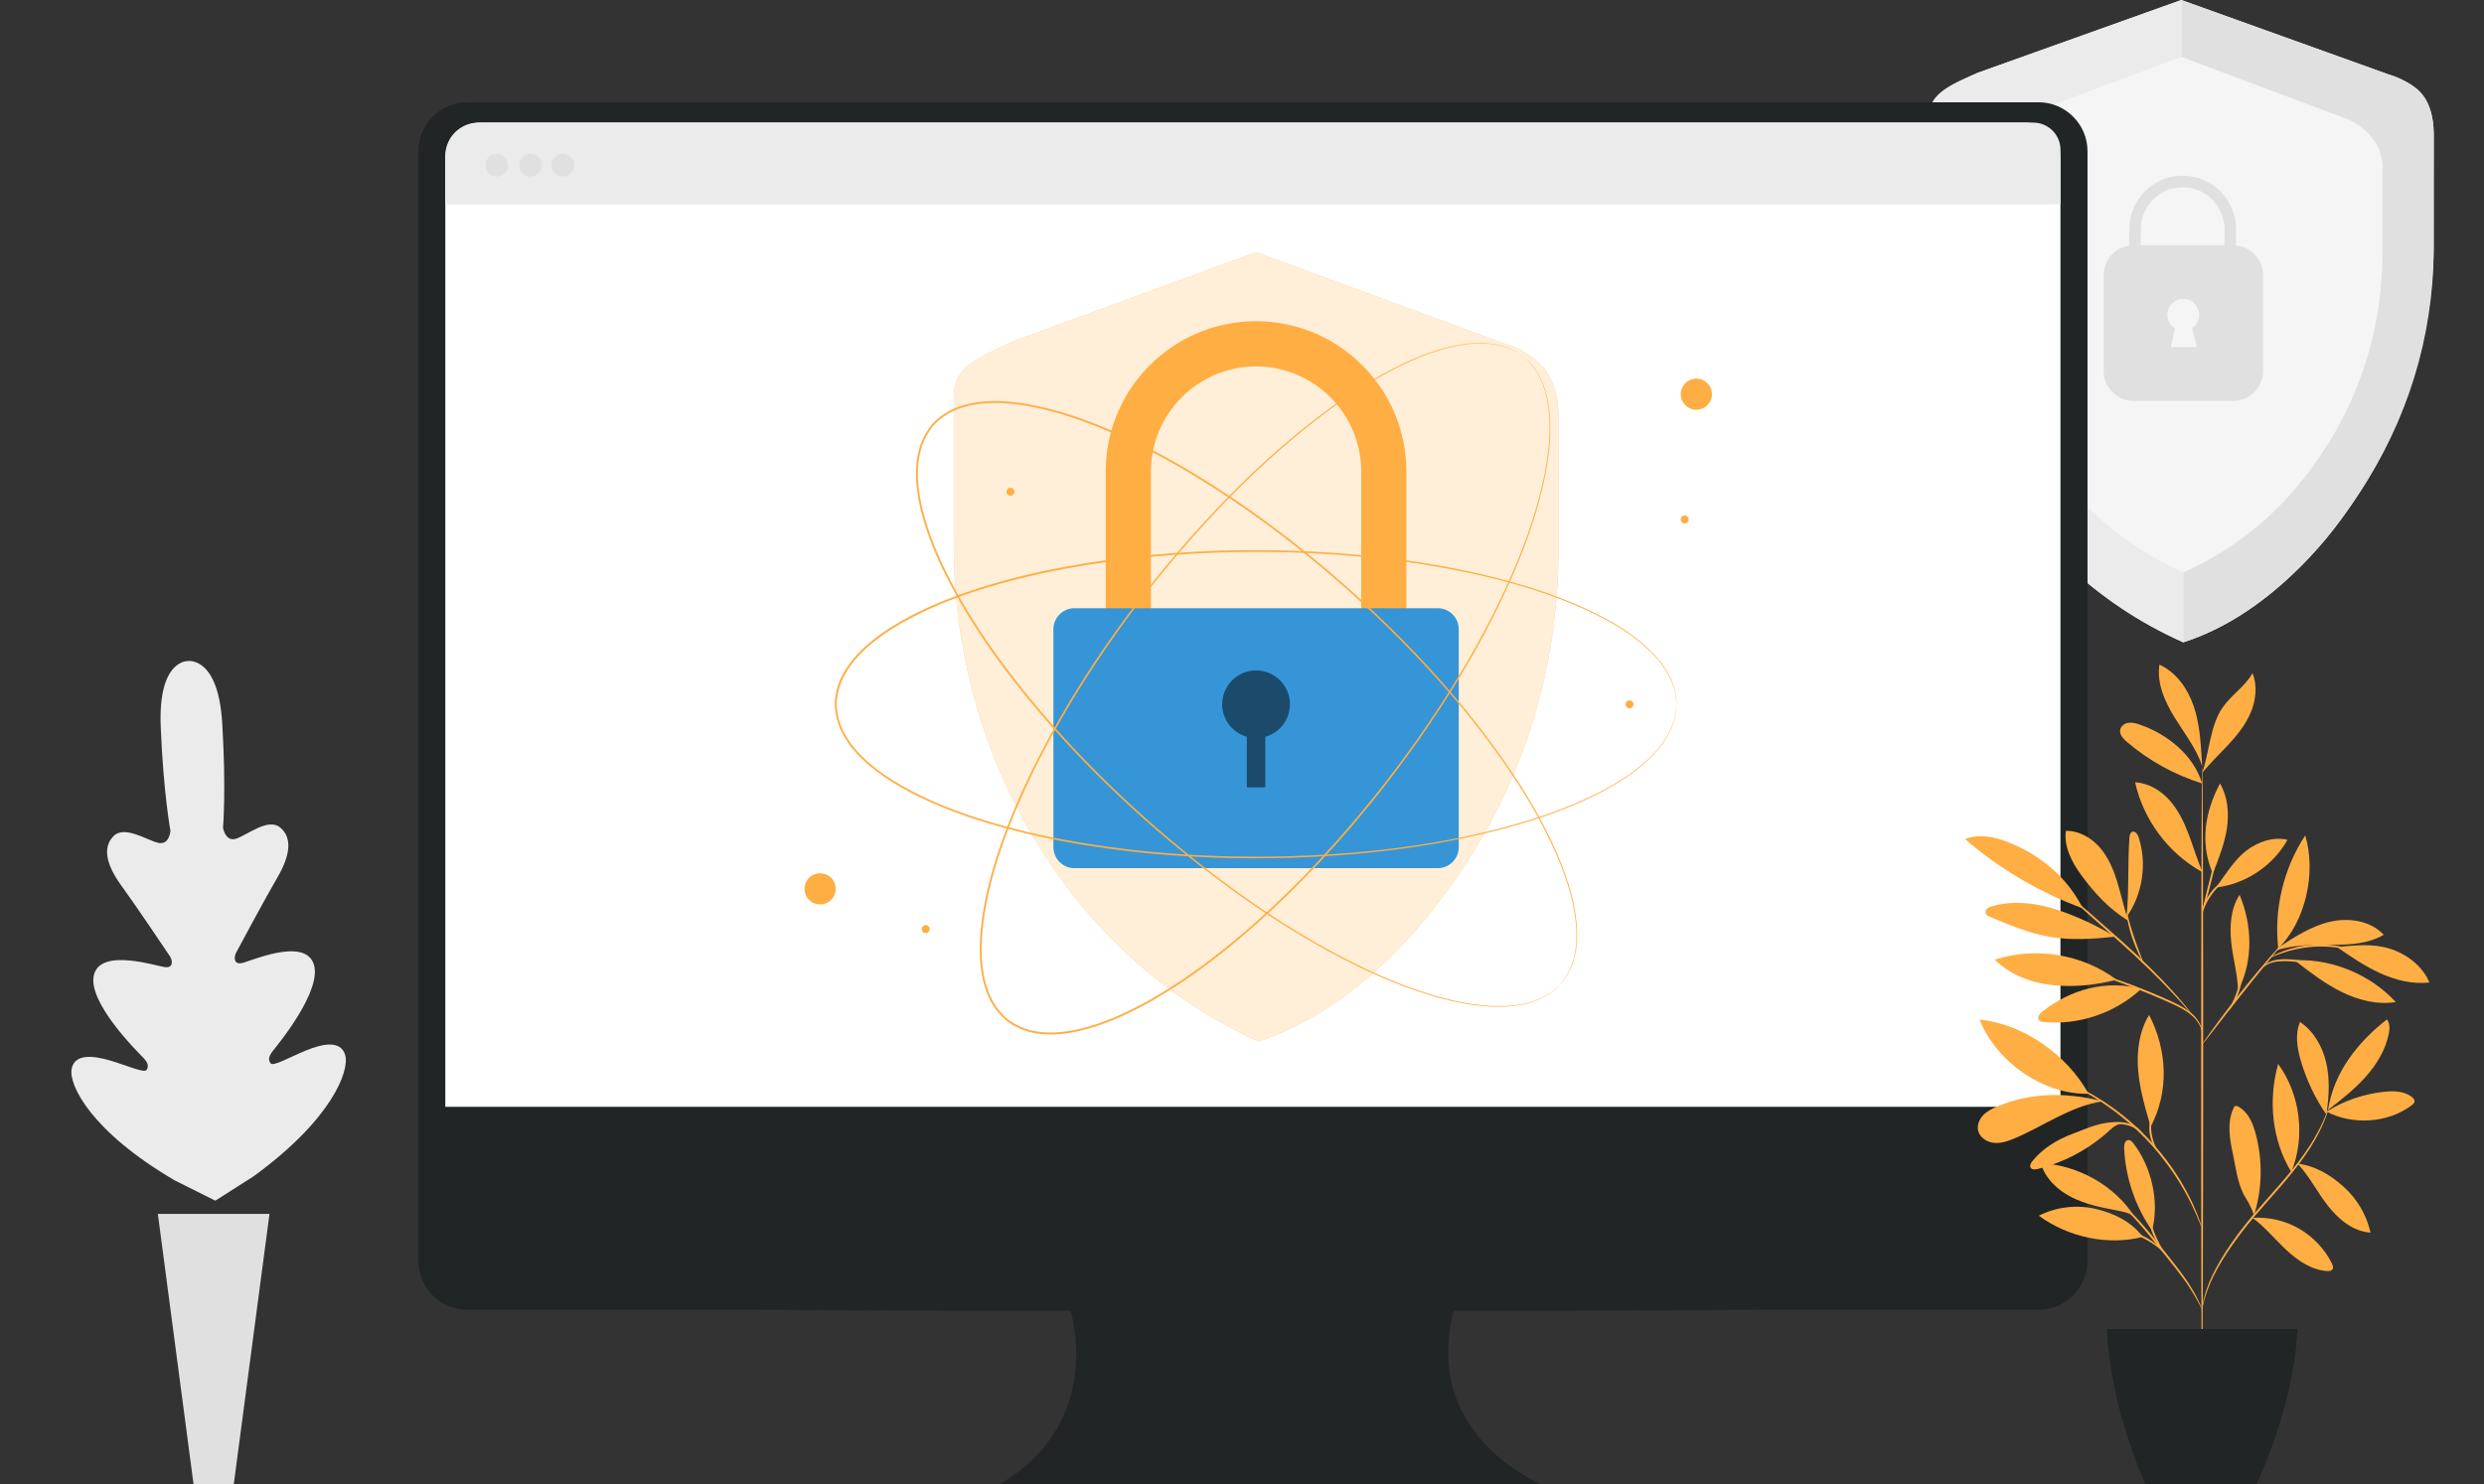 <svg width="174" height="104" viewBox="0 0 174 104" fill="none" xmlns="http://www.w3.org/2000/svg">
<rect x="0" y="0" width="174" height="104" fill="#333333" stroke="none"/>
<g clip-path="url(#clip0_668_301)">
<path d="M13.182 46.32C13.182 46.32 11.064 46.168 11.259 50.921C11.454 55.674 11.939 58.205 11.939 58.205C11.939 58.205 11.876 59.257 11.061 59.052C10.245 58.844 8.71 57.819 7.952 58.585C7.166 59.379 7.445 60.599 8.487 62.035C9.529 63.47 11.7 66.701 11.896 66.996C12.088 67.282 12.165 67.822 11.586 67.769C11.008 67.718 7.102 66.394 6.587 68.284C6.07 70.174 9.633 73.699 10.016 74.092C10.399 74.485 10.42 74.734 10.265 74.969C10.11 75.208 8.84 74.64 7.713 74.308C6.587 73.978 5.223 73.79 5.017 74.906C4.812 76.022 6.379 79.286 12.256 82.718L15.084 84.13L17.76 82.424C23.263 78.421 24.498 75.015 24.181 73.927C23.864 72.837 22.525 73.159 21.44 73.603C20.352 74.044 19.144 74.736 18.967 74.516C18.789 74.295 18.784 74.046 19.127 73.618C19.466 73.189 22.66 69.326 21.957 67.498C21.255 65.669 17.501 67.376 16.93 67.485C16.36 67.594 16.382 67.051 16.545 66.744C16.71 66.433 18.546 63.003 19.439 61.469C20.334 59.935 20.489 58.694 19.626 57.982C18.794 57.294 17.372 58.469 16.58 58.755C15.789 59.042 15.621 57.999 15.621 57.999C15.621 57.999 15.85 55.433 15.568 50.685C15.287 45.937 13.144 46.32 13.144 46.32" fill="#EBEBEB"/>
<path d="M18.878 85.054H11.057L13.608 104.38H16.325L18.878 85.054Z" fill="#E0E0E0"/>
<path d="M167.197 5.171L152.798 0L138.539 5.1C136.718 5.96 135.123 6.475 135.123 8.172V16.615C135.123 22.479 136.66 28.29 139.82 33.42C142.481 37.737 146.6 42.183 152.94 45.009C158.769 43.114 163.121 38.067 165.779 33.75C168.939 28.619 170.476 22.809 170.476 16.945V9.351C170.476 6.932 169.195 5.752 167.199 5.171H167.197Z" fill="#F5F5F5"/>
<path d="M152.938 40.106C147.921 37.871 144.662 34.28 142.557 30.864C140.056 26.806 138.841 22.207 138.841 17.569V11.646C138.841 10.305 139.65 9.049 141.258 8.299L152.801 3.982V0L138.539 5.1C137.043 5.755 135.123 6.475 135.123 8.172V16.615C135.123 22.479 136.66 28.29 139.82 33.42C142.481 37.737 146.6 42.183 152.94 45.009V40.108L152.938 40.106Z" fill="#EBEBEB"/>
<path d="M152.937 45.009C153.947 44.671 154.875 44.281 155.765 43.796C158.157 42.495 160.196 40.705 161.751 39.086C163.491 37.276 164.789 35.32 165.915 33.491C169.076 28.36 170.613 22.55 170.473 16.526L170.481 9.554C170.473 6.082 168.693 5.826 167.194 5.174L152.798 0V3.982L164.477 8.367C166.085 9.118 166.894 10.373 166.894 11.715V17.637C166.894 22.276 165.68 26.874 163.179 30.932C161.074 34.349 157.957 37.869 152.94 40.106V45.006L152.937 45.009Z" fill="#E0E0E0"/>
<path d="M156.617 17.191L156.633 16.052C156.633 13.99 154.956 12.313 152.894 12.313C150.832 12.313 149.156 13.99 149.156 16.047L149.14 17.209C148.131 17.358 147.357 18.226 147.357 19.276V25.997C147.357 27.153 148.293 28.089 149.45 28.089H156.427C157.584 28.089 158.52 27.153 158.52 25.997V19.276C158.52 18.185 157.685 17.29 156.617 17.193V17.191ZM153.891 24.323H152.065L152.349 23.004C152.032 22.808 151.821 22.459 151.821 22.058C151.821 21.444 152.318 20.944 152.935 20.944C153.551 20.944 154.048 21.442 154.048 22.058C154.048 22.443 153.853 22.783 153.556 22.981C153.685 23.491 153.891 24.32 153.891 24.32V24.323ZM155.811 17.183H149.944L149.96 16.052C149.96 14.434 151.276 13.12 152.892 13.12C154.507 13.12 155.823 14.436 155.823 16.047L155.808 17.183H155.811Z" fill="#E0E0E0"/>
<path d="M141.174 17.107C141.141 17.112 141.042 16.668 140.959 15.938C140.872 15.21 140.809 14.193 140.842 13.072C140.857 12.511 140.895 11.979 140.946 11.494C140.992 11.012 141.08 10.559 141.268 10.221C141.451 9.881 141.707 9.678 141.899 9.587C142.095 9.496 142.217 9.501 142.219 9.514C142.244 9.544 141.732 9.645 141.428 10.3C141.278 10.617 141.212 11.038 141.179 11.515C141.141 11.994 141.111 12.524 141.096 13.077C141.063 14.188 141.095 15.192 141.139 15.92C141.177 16.648 141.215 17.099 141.177 17.105L141.174 17.107Z" fill="white"/>
<path d="M141.385 20.782C141.317 20.782 141.253 20.437 141.243 20.006C141.235 19.577 141.284 19.227 141.355 19.225C141.423 19.225 141.486 19.57 141.497 20.001C141.504 20.43 141.456 20.78 141.385 20.78V20.782Z" fill="white"/>
<path d="M142.79 7.168H32.736C30.839 7.168 29.302 8.705 29.302 10.602V88.336C29.302 90.233 30.839 91.772 32.736 91.772H74.975C74.975 91.772 77.661 100.081 69.332 104.38H108.826C108.826 104.38 99.422 101.157 101.841 91.772H142.792C144.689 91.772 146.226 90.235 146.226 88.338V10.602C146.226 8.705 144.689 7.165 142.79 7.165V7.168Z" fill="#212526"/>
<path d="M89.231 83.598C90.728 85.739 88.384 88.079 86.246 86.583C86.175 86.532 86.112 86.469 86.061 86.398C84.567 84.26 86.908 81.919 89.046 83.413C89.117 83.461 89.181 83.527 89.231 83.598Z" fill="#212526"/>
<path d="M33.654 8.59H141.871C143.228 8.59 144.331 9.694 144.331 11.05V77.551H31.193V11.05C31.193 9.694 32.297 8.59 33.654 8.59Z" fill="white"/>
<path d="M33.517 8.59H142.426C143.479 8.59 144.334 9.445 144.334 10.498V14.322H31.193V10.914C31.193 9.633 32.233 8.593 33.514 8.593L33.517 8.59Z" fill="#EBEBEB"/>
<path d="M34.798 12.369C35.236 12.369 35.592 12.014 35.592 11.576C35.592 11.137 35.236 10.782 34.798 10.782C34.359 10.782 34.004 11.137 34.004 11.576C34.004 12.014 34.359 12.369 34.798 12.369Z" fill="#E0E0E0"/>
<path d="M37.167 12.369C37.605 12.369 37.961 12.014 37.961 11.576C37.961 11.137 37.605 10.782 37.167 10.782C36.728 10.782 36.373 11.137 36.373 11.576C36.373 12.014 36.728 12.369 37.167 12.369Z" fill="#E0E0E0"/>
<path d="M39.419 12.369C39.857 12.369 40.213 12.014 40.213 11.576C40.213 11.137 39.857 10.782 39.419 10.782C38.98 10.782 38.625 11.137 38.625 11.576C38.625 12.014 38.98 12.369 39.419 12.369Z" fill="#E0E0E0"/>
<path d="M123.116 91.785C123.116 91.82 107.454 91.851 88.141 91.851C68.827 91.851 53.163 91.82 53.163 91.785C53.163 91.749 68.822 91.719 88.141 91.719C107.459 91.719 123.116 91.749 123.116 91.785Z" fill="#212526"/>
<path d="M105.238 24.026L87.986 17.673L70.904 23.942C68.723 25 66.811 25.632 66.811 27.716V38.092C66.811 45.298 68.652 52.438 72.439 58.74C75.624 64.043 80.56 69.507 88.156 72.979C95.138 70.653 100.35 64.449 103.538 59.146C107.325 52.843 109.166 45.701 109.166 38.498V29.167C109.166 26.195 107.632 24.744 105.24 24.029L105.238 24.026Z" fill="#FFAE43"/>
<g opacity="0.8">
<path d="M105.238 24.026L87.986 17.673L70.904 23.942C68.723 25 66.811 25.632 66.811 27.716V38.092C66.811 45.298 68.652 52.438 72.439 58.74C75.624 64.043 80.56 69.507 88.156 72.979C95.138 70.653 100.35 64.449 103.538 59.146C107.325 52.843 109.166 45.701 109.166 38.498V29.167C109.166 26.195 107.632 24.744 105.24 24.029L105.238 24.026Z" fill="white"/>
</g>
<path d="M98.522 50.292H95.351V33.04C95.351 28.979 92.046 25.675 87.986 25.675C83.925 25.675 80.621 28.979 80.621 33.04V50.292H77.45V33.04C77.45 27.232 82.175 22.507 87.983 22.507C93.791 22.507 98.516 27.232 98.516 33.04V50.292H98.522Z" fill="#FFAE43"/>
<path d="M100.71 42.617H75.264C74.45 42.617 73.79 43.277 73.79 44.09V59.359C73.79 60.173 74.45 60.832 75.264 60.832H100.71C101.524 60.832 102.184 60.173 102.184 59.359V44.09C102.184 43.277 101.524 42.617 100.71 42.617Z" fill="#3695D6"/>
<g opacity="0.5">
<path d="M90.36 49.351C90.36 48.039 89.297 46.977 87.986 46.977C86.675 46.977 85.612 48.039 85.612 49.351C85.612 50.436 86.345 51.339 87.337 51.623V55.172H88.633V51.623C89.627 51.339 90.358 50.436 90.358 49.351H90.36Z" fill="black"/>
</g>
<path d="M109.314 68.951C109.314 68.951 109.382 68.855 109.519 68.674C109.554 68.629 109.593 68.578 109.636 68.522C109.674 68.464 109.709 68.395 109.752 68.322C109.836 68.175 109.94 68.01 110.014 67.799C110.054 67.695 110.102 67.589 110.143 67.472C110.176 67.353 110.211 67.229 110.247 67.097C110.29 66.968 110.31 66.826 110.333 66.678C110.353 66.531 110.391 66.379 110.397 66.217C110.465 65.573 110.424 64.822 110.295 63.992C110.039 62.329 109.331 60.368 108.251 58.238C107.173 56.102 105.687 53.807 103.863 51.415C102.037 49.021 99.843 46.548 97.32 44.065C94.793 41.585 91.935 39.094 88.729 36.733C87.126 35.553 85.435 34.412 83.652 33.334C81.871 32.256 79.992 31.249 78.011 30.377C76.03 29.515 73.94 28.766 71.736 28.409C70.638 28.239 69.504 28.158 68.391 28.328C67.835 28.414 67.288 28.563 66.775 28.797C66.268 29.043 65.804 29.372 65.418 29.788C65.048 30.217 64.774 30.717 64.584 31.249C64.414 31.787 64.323 32.347 64.302 32.908C64.259 34.034 64.47 35.153 64.764 36.225C65.368 38.376 66.352 40.367 67.432 42.239C68.525 44.108 69.738 45.861 71.013 47.507C72.287 49.155 73.616 50.708 74.967 52.166C77.679 55.083 80.479 57.639 83.231 59.866C85.985 62.09 88.691 63.99 91.278 65.529C93.863 67.069 96.313 68.284 98.557 69.113C100.797 69.945 102.823 70.422 104.505 70.488C105.344 70.521 106.095 70.478 106.727 70.336C106.886 70.313 107.033 70.255 107.178 70.219C107.323 70.181 107.46 70.143 107.584 70.085C107.711 70.034 107.83 69.986 107.946 69.94C108.058 69.887 108.157 69.826 108.256 69.773C108.456 69.676 108.608 69.555 108.743 69.456C108.809 69.405 108.875 69.362 108.928 69.316C108.979 69.268 109.024 69.222 109.065 69.184C109.23 69.027 109.316 68.948 109.316 68.948C109.316 68.948 109.235 69.032 109.075 69.194C109.035 69.235 108.989 69.281 108.938 69.329C108.885 69.374 108.822 69.42 108.753 69.471C108.619 69.572 108.466 69.697 108.266 69.796C108.17 69.849 108.068 69.91 107.957 69.965C107.842 70.014 107.721 70.062 107.594 70.115C107.47 70.173 107.33 70.212 107.186 70.252C107.041 70.29 106.894 70.348 106.732 70.371C106.098 70.518 105.342 70.567 104.5 70.536C102.811 70.478 100.774 70.006 98.527 69.179C96.275 68.355 93.82 67.145 91.227 65.608C88.635 64.069 85.922 62.172 83.16 59.95C80.403 57.723 77.595 55.166 74.876 52.247C73.519 50.786 72.188 49.234 70.912 47.583C69.634 45.934 68.416 44.177 67.321 42.302C66.235 40.425 65.246 38.427 64.637 36.258C64.343 35.178 64.127 34.049 64.171 32.903C64.191 32.33 64.285 31.759 64.46 31.206C64.652 30.661 64.939 30.143 65.32 29.7C65.718 29.268 66.2 28.929 66.719 28.675C67.247 28.437 67.808 28.282 68.373 28.196C69.507 28.023 70.653 28.107 71.759 28.279C73.981 28.64 76.078 29.393 78.067 30.258C80.053 31.133 81.934 32.142 83.72 33.225C85.506 34.306 87.2 35.452 88.805 36.634C92.014 39 94.875 41.498 97.401 43.986C99.924 46.477 102.118 48.955 103.942 51.357C105.765 53.756 107.246 56.062 108.322 58.205C109.397 60.343 110.1 62.311 110.351 63.985C110.475 64.819 110.516 65.575 110.442 66.222C110.437 66.384 110.394 66.536 110.374 66.686C110.351 66.833 110.328 66.975 110.282 67.107C110.244 67.239 110.209 67.366 110.176 67.485C110.133 67.602 110.085 67.708 110.041 67.812C109.965 68.023 109.859 68.188 109.773 68.335C109.729 68.406 109.694 68.477 109.653 68.535C109.61 68.591 109.57 68.641 109.534 68.685C109.392 68.862 109.319 68.954 109.319 68.954L109.314 68.951Z" fill="#FFAE43"/>
<path d="M117.432 49.353C117.432 49.353 117.419 49.237 117.402 49.011C117.397 48.955 117.391 48.892 117.386 48.821C117.376 48.752 117.356 48.676 117.341 48.595C117.305 48.43 117.272 48.237 117.189 48.032C117.151 47.928 117.115 47.816 117.069 47.702C117.014 47.591 116.958 47.474 116.897 47.352C116.841 47.228 116.765 47.106 116.684 46.982C116.6 46.858 116.529 46.718 116.425 46.594C116.047 46.066 115.517 45.534 114.868 45.001C113.569 43.931 111.738 42.937 109.514 42.067C107.287 41.192 104.652 40.466 101.697 39.896C98.742 39.325 95.458 38.94 91.922 38.767C88.387 38.597 84.595 38.643 80.631 39.013C78.65 39.201 76.626 39.475 74.579 39.858C72.532 40.238 70.46 40.738 68.401 41.405C66.349 42.082 64.29 42.911 62.408 44.114C61.474 44.717 60.574 45.412 59.856 46.279C59.499 46.713 59.192 47.19 58.961 47.705C58.748 48.227 58.619 48.783 58.608 49.348C58.619 49.914 58.745 50.472 58.959 50.992C59.189 51.507 59.494 51.983 59.854 52.417C60.572 53.287 61.472 53.98 62.405 54.586C64.287 55.788 66.347 56.62 68.398 57.297C70.458 57.964 72.53 58.464 74.577 58.844C76.624 59.227 78.647 59.501 80.628 59.689C84.593 60.062 88.384 60.105 91.92 59.935C95.455 59.762 98.74 59.377 101.695 58.806C104.649 58.235 107.284 57.51 109.511 56.635C111.736 55.765 113.567 54.771 114.865 53.701C115.515 53.168 116.045 52.635 116.423 52.108C116.527 51.983 116.598 51.844 116.681 51.72C116.762 51.596 116.841 51.474 116.894 51.349C116.955 51.228 117.014 51.111 117.067 50.999C117.112 50.885 117.148 50.774 117.186 50.67C117.27 50.464 117.303 50.272 117.338 50.107C117.356 50.026 117.374 49.949 117.384 49.881C117.389 49.81 117.394 49.746 117.399 49.691C117.417 49.465 117.43 49.348 117.43 49.348C117.43 49.348 117.427 49.465 117.412 49.691C117.409 49.749 117.404 49.812 117.399 49.881C117.391 49.952 117.371 50.026 117.356 50.109C117.323 50.274 117.293 50.469 117.209 50.677C117.171 50.781 117.138 50.895 117.092 51.01C117.039 51.121 116.981 51.24 116.922 51.362C116.866 51.489 116.79 51.611 116.709 51.737C116.626 51.862 116.555 52.004 116.451 52.128C116.075 52.661 115.543 53.198 114.896 53.736C113.595 54.816 111.764 55.821 109.537 56.698C107.307 57.581 104.67 58.314 101.712 58.892C98.752 59.471 95.466 59.861 91.925 60.039C88.384 60.214 84.587 60.173 80.616 59.805C78.63 59.618 76.603 59.346 74.551 58.963C72.5 58.583 70.422 58.083 68.355 57.414C66.296 56.736 64.229 55.902 62.332 54.69C61.391 54.078 60.48 53.379 59.75 52.496C59.385 52.054 59.073 51.565 58.837 51.038C58.619 50.502 58.487 49.927 58.477 49.341C58.487 48.755 58.619 48.182 58.839 47.647C59.075 47.116 59.39 46.629 59.755 46.188C60.488 45.306 61.398 44.605 62.337 43.997C64.234 42.785 66.301 41.953 68.36 41.275C70.425 40.606 72.502 40.106 74.554 39.726C76.606 39.343 78.632 39.071 80.618 38.884C84.587 38.516 88.387 38.475 91.925 38.65C95.466 38.828 98.752 39.218 101.712 39.797C104.67 40.375 107.31 41.108 109.539 41.991C111.766 42.871 113.6 43.873 114.898 44.953C115.548 45.491 116.078 46.031 116.456 46.561C116.56 46.685 116.631 46.827 116.714 46.952C116.795 47.078 116.872 47.2 116.927 47.327C116.988 47.451 117.044 47.568 117.097 47.679C117.143 47.794 117.178 47.908 117.214 48.012C117.298 48.22 117.328 48.412 117.361 48.58C117.376 48.663 117.397 48.737 117.404 48.808C117.409 48.879 117.412 48.943 117.417 48.998C117.43 49.227 117.435 49.341 117.435 49.341L117.432 49.353Z" fill="#FFAE43"/>
<path d="M106.676 24.957C106.676 24.957 106.577 24.896 106.387 24.772C106.339 24.741 106.285 24.706 106.227 24.668C106.166 24.632 106.095 24.602 106.019 24.566C105.867 24.493 105.694 24.401 105.481 24.343C105.375 24.31 105.266 24.27 105.147 24.237C105.025 24.211 104.898 24.186 104.764 24.158C104.632 24.125 104.49 24.112 104.34 24.1C104.19 24.092 104.038 24.062 103.876 24.067C103.229 24.041 102.481 24.135 101.664 24.32C100.021 24.691 98.116 25.53 96.064 26.755C94.01 27.978 91.821 29.619 89.559 31.602C87.296 33.588 84.981 35.947 82.678 38.635C80.377 41.326 78.09 44.349 75.954 47.71C74.889 49.391 73.864 51.157 72.913 53.011C71.96 54.862 71.085 56.805 70.352 58.841C69.629 60.878 69.025 63.014 68.822 65.238C68.728 66.346 68.726 67.483 68.969 68.583C69.094 69.131 69.281 69.666 69.548 70.163C69.829 70.65 70.189 71.094 70.631 71.449C71.085 71.789 71.602 72.03 72.145 72.18C72.693 72.311 73.258 72.365 73.821 72.347C74.947 72.311 76.048 72.025 77.098 71.66C79.201 70.909 81.121 69.79 82.914 68.583C84.704 67.366 86.368 66.034 87.923 64.65C89.48 63.267 90.936 61.834 92.298 60.383C95.019 57.479 97.378 54.507 99.41 51.611C101.439 48.709 103.146 45.879 104.505 43.193C105.864 40.507 106.907 37.981 107.579 35.685C108.254 33.395 108.591 31.338 108.54 29.657C108.515 28.817 108.421 28.071 108.236 27.45C108.203 27.293 108.134 27.151 108.089 27.009C108.041 26.867 107.992 26.732 107.926 26.613C107.868 26.491 107.81 26.372 107.756 26.263C107.696 26.157 107.627 26.06 107.569 25.966C107.457 25.774 107.325 25.629 107.219 25.502C107.163 25.439 107.117 25.378 107.067 25.327C107.013 25.279 106.968 25.238 106.925 25.198C106.757 25.046 106.673 24.965 106.673 24.965C106.673 24.965 106.762 25.038 106.935 25.188C106.978 25.226 107.026 25.266 107.079 25.314C107.13 25.365 107.178 25.426 107.234 25.489C107.343 25.616 107.48 25.761 107.592 25.954C107.652 26.047 107.721 26.144 107.782 26.25C107.838 26.362 107.896 26.479 107.957 26.603C108.023 26.725 108.074 26.859 108.122 27.001C108.17 27.143 108.236 27.285 108.271 27.445C108.462 28.069 108.56 28.817 108.591 29.659C108.649 31.348 108.317 33.413 107.65 35.711C106.983 38.014 105.946 40.547 104.589 43.241C103.232 45.934 101.527 48.772 99.498 51.679C97.467 54.583 95.108 57.561 92.384 60.472C91.02 61.925 89.564 63.361 88.004 64.748C86.447 66.138 84.778 67.472 82.985 68.695C81.187 69.907 79.261 71.031 77.141 71.787C76.084 72.157 74.973 72.446 73.824 72.484C73.251 72.502 72.675 72.448 72.112 72.311C71.554 72.157 71.019 71.908 70.549 71.556C70.093 71.188 69.72 70.731 69.431 70.229C69.157 69.719 68.964 69.172 68.84 68.614C68.591 67.493 68.597 66.346 68.69 65.23C68.896 62.988 69.504 60.845 70.23 58.803C70.965 56.762 71.843 54.814 72.802 52.96C73.755 51.103 74.782 49.336 75.85 47.651C77.991 44.288 80.286 41.263 82.592 38.572C84.902 35.883 87.225 33.524 89.495 31.538C91.765 29.555 93.962 27.917 96.024 26.697C98.083 25.474 99.998 24.64 101.649 24.275C102.473 24.092 103.224 24.001 103.873 24.031C104.036 24.026 104.19 24.056 104.34 24.067C104.49 24.079 104.632 24.095 104.766 24.128C104.901 24.155 105.027 24.183 105.149 24.209C105.268 24.244 105.38 24.285 105.484 24.32C105.7 24.381 105.872 24.477 106.022 24.551C106.098 24.589 106.169 24.622 106.23 24.658C106.288 24.698 106.341 24.734 106.387 24.767C106.575 24.896 106.668 24.965 106.668 24.965L106.676 24.957Z" fill="#FFAE43"/>
<path d="M58.22 61.507C58.646 61.933 58.646 62.626 58.22 63.054C57.794 63.48 57.102 63.48 56.673 63.054C56.247 62.628 56.247 61.936 56.673 61.507C57.099 61.081 57.792 61.081 58.22 61.507Z" fill="#FFAE43"/>
<path d="M119.92 27.62C119.92 28.224 119.43 28.713 118.827 28.713C118.223 28.713 117.733 28.224 117.733 27.62C117.733 27.016 118.223 26.527 118.827 26.527C119.43 26.527 119.92 27.016 119.92 27.62Z" fill="#FFAE43"/>
<path d="M65.126 65.101C65.126 65.256 65.002 65.38 64.847 65.38C64.693 65.38 64.568 65.256 64.568 65.101C64.568 64.946 64.693 64.822 64.847 64.822C65.002 64.822 65.126 64.946 65.126 65.101Z" fill="#FFAE43"/>
<path d="M71.059 34.458C71.059 34.612 70.935 34.737 70.78 34.737C70.625 34.737 70.501 34.612 70.501 34.458C70.501 34.303 70.625 34.179 70.78 34.179C70.935 34.179 71.059 34.303 71.059 34.458Z" fill="#FFAE43"/>
<path d="M114.426 49.353C114.426 49.508 114.302 49.632 114.147 49.632C113.992 49.632 113.868 49.508 113.868 49.353C113.868 49.199 113.992 49.074 114.147 49.074C114.302 49.074 114.426 49.199 114.426 49.353Z" fill="#FFAE43"/>
<path d="M118.289 36.398C118.289 36.553 118.165 36.677 118.01 36.677C117.856 36.677 117.731 36.553 117.731 36.398C117.731 36.243 117.856 36.119 118.01 36.119C118.165 36.119 118.289 36.243 118.289 36.398Z" fill="#FFAE43"/>
<path d="M162.97 77.891C164.19 77.125 165.585 76.646 167.018 76.499C167.68 76.43 168.402 76.45 168.932 76.851C169.044 76.937 169.156 77.062 169.13 77.201C169.113 77.303 169.026 77.376 168.943 77.439C167.297 78.695 164.806 78.855 162.972 77.891" fill="#FFAE43"/>
<path d="M163.074 77.777C163.99 77.062 164.913 76.342 165.689 75.477C166.465 74.612 167.097 73.585 167.328 72.446C167.399 72.101 167.419 71.705 167.198 71.431C165.113 73.06 163.477 75.162 163.074 77.777Z" fill="#FFAE43"/>
<path d="M162.99 77.876C163.148 76.737 163.203 75.565 162.942 74.444C162.681 73.323 162.07 72.251 161.114 71.611C160.753 72.453 160.908 73.422 161.162 74.302C161.555 75.662 162.169 76.955 162.975 78.119" fill="#FFAE43"/>
<path d="M160.948 81.536C162.188 81.685 163.269 82.34 164.195 83.179C165.12 84.019 165.78 85.147 166.051 86.367C164.834 86.291 163.804 85.434 163.056 84.473C162.308 83.511 161.79 82.456 160.966 81.556" fill="#FFAE43"/>
<path d="M160.504 82.119C161.504 79.659 161.141 76.694 159.581 74.548C158.874 77.062 159.135 79.9 160.504 82.119Z" fill="#FFAE43"/>
<path d="M157.807 85.332C158.933 85.261 160.077 85.53 161.053 86.093C162.03 86.656 162.836 87.511 163.341 88.518C163.409 88.655 163.47 88.83 163.379 88.952C163.3 89.058 163.145 89.068 163.011 89.061C161.92 88.99 160.954 88.333 160.155 87.587C159.356 86.839 158.661 85.977 157.781 85.33" fill="#FFAE43"/>
<path d="M157.892 85.158C158.473 83.301 158.509 81.277 157.996 79.4C157.793 78.66 157.454 77.879 156.769 77.531C156.71 77.501 156.642 77.475 156.581 77.498C156.523 77.521 156.49 77.579 156.462 77.635C156.218 78.145 156.147 78.723 156.173 79.286C156.198 79.849 156.315 80.405 156.432 80.957C156.647 81.98 156.761 83.078 157.322 83.96C157.454 84.168 157.573 84.397 157.679 84.62C157.786 84.843 157.786 84.922 157.882 85.102" fill="#FFAE43"/>
<path d="M150.748 86.223C151.278 84.209 150.715 81.769 149.446 80.118C149.353 79.996 149.228 79.867 149.076 79.88C148.843 79.903 148.782 80.212 148.792 80.448C148.883 82.505 149.571 84.534 150.748 86.223Z" fill="#FFAE43"/>
<path d="M150.104 86.664C147.659 87.3 144.851 86.682 142.817 85.183C144.022 84.572 145.445 84.397 146.761 84.698C148.08 85 149.282 85.591 150.104 86.664Z" fill="#FFAE43"/>
<path d="M149.561 85.322C148.192 83.088 145.564 81.632 142.949 81.498C143.251 82.563 144.126 83.39 145.113 83.889C146.099 84.389 147.2 84.607 148.288 84.817C148.712 84.899 149.29 84.99 149.564 85.322" fill="#FFAE43"/>
<path d="M150.613 78.817C150.243 77.546 149.87 76.263 149.769 74.944C149.667 73.625 149.855 72.245 150.54 71.114C151.821 73.59 151.95 76.484 150.651 78.951" fill="#FFAE43"/>
<path d="M146.304 76.641C144.808 73.922 141.754 71.748 138.665 71.444C139.857 74.411 143.106 76.704 146.304 76.641Z" fill="#FFAE43"/>
<path d="M147.246 77.173C145.014 77.513 143.112 78.939 141.027 79.803C140.58 79.989 140.098 80.136 139.622 80.072C139.142 80.009 138.671 79.689 138.564 79.218C138.475 78.827 138.653 78.411 138.934 78.124C139.216 77.838 139.586 77.66 139.956 77.505C142.229 76.559 144.664 76.537 147.058 77.11" fill="#FFAE43"/>
<path d="M148.536 78.738C148.031 78.883 147.859 79.144 147.458 79.487C146.101 80.643 144.473 81.48 142.743 81.909C142.563 81.954 142.327 81.972 142.238 81.807C142.16 81.665 142.259 81.493 142.36 81.366C143.085 80.458 144.12 79.839 145.208 79.433C146.296 79.028 147.24 78.541 148.538 78.645" fill="#FFAE43"/>
<path d="M149.994 69.286C148.178 70.98 145.624 71.85 143.152 71.614C143.04 71.604 142.916 71.586 142.84 71.502C142.667 71.315 142.875 71.025 143.075 70.868C145.087 69.301 147.524 68.649 149.994 69.286Z" fill="#FFAE43"/>
<path d="M148.268 68.651C145.868 66.853 142.579 66.31 139.73 67.244C140.806 68.304 142.297 68.875 143.799 69.029C145.3 69.187 146.804 69.019 148.268 68.651Z" fill="#FFAE43"/>
<path d="M148.955 64.309C149.153 62.301 149.024 60.715 149.163 58.699C149.173 58.537 149.209 58.344 149.358 58.286C149.569 58.205 149.744 58.463 149.812 58.676C150.411 60.535 150.084 62.668 148.955 64.264" fill="#FFAE43"/>
<path d="M149.099 64.53C147.737 63.688 146.718 62.59 145.774 61.296C145.117 60.398 144.564 59.321 144.711 58.217C145.635 58.2 146.51 58.707 147.111 59.409C147.712 60.109 148.067 60.987 148.333 61.87C148.6 62.752 148.787 63.66 149.099 64.53Z" fill="#FFAE43"/>
<path d="M145.83 63.622C142.842 62.519 140.057 60.875 137.646 58.795C138.625 58.402 139.743 58.638 140.719 59.031C142.954 59.932 144.777 61.453 145.873 63.599" fill="#FFAE43"/>
<path d="M148.179 65.628C146.667 65.793 145.133 65.902 143.634 65.651C142.16 65.405 140.768 64.822 139.391 64.241C139.277 64.193 139.152 64.135 139.102 64.023C139.048 63.899 139.104 63.749 139.206 63.66C139.304 63.569 139.439 63.526 139.568 63.49C141.065 63.072 142.68 63.267 144.154 63.764C145.627 64.261 146.835 64.85 148.179 65.628Z" fill="#FFAE43"/>
<path d="M156.807 69.354C157.837 67.274 157.771 64.845 156.881 62.699C156.254 63.655 156.178 64.87 156.292 66.006C156.407 67.142 156.754 68.312 156.774 69.456" fill="#FFAE43"/>
<path d="M160.926 67.277C163.501 67.229 166.075 68.324 167.822 70.214C166.536 70.417 165.215 70.085 164.046 69.514C162.877 68.943 161.839 68.142 160.81 67.348" fill="#FFAE43"/>
<path d="M163.693 66.351C164.951 66.25 166.163 66.092 167.373 66.465C168.583 66.836 169.686 67.678 170.178 68.844C169.001 68.976 167.807 68.682 166.726 68.192C165.646 67.703 164.664 67.026 163.69 66.351" fill="#FFAE43"/>
<path d="M159.595 66.394C160.728 65.651 161.89 64.895 163.209 64.588C164.528 64.281 166.057 64.507 166.975 65.501C165.908 66.128 164.612 66.201 163.374 66.201C162.136 66.201 160.619 66.186 159.45 66.6" fill="#FFAE43"/>
<path d="M159.587 66.453C161.524 64.55 162.257 61.134 161.479 58.534C159.957 60.847 159.275 63.701 159.587 66.453Z" fill="#FFAE43"/>
<path d="M154.263 61.066C153.898 60.216 153.641 59.326 153.314 58.461C152.987 57.596 152.579 56.746 151.96 56.059C151.341 55.372 150.484 54.862 149.561 54.816C150.139 57.434 151.876 59.77 154.215 61.078" fill="#FFAE43"/>
<path d="M155.227 62.187C155.83 61.355 156.53 60.226 157.349 59.605C158.169 58.983 159.236 58.608 160.236 58.846C159.219 60.665 157.296 61.946 155.227 62.187Z" fill="#FFAE43"/>
<path d="M155.034 61.134C155.43 60.127 155.828 59.11 155.991 58.04C156.15 56.969 156.054 55.828 155.506 54.895C154.443 56.904 154.101 59.062 154.981 61.157" fill="#FFAE43"/>
<path d="M154.253 54.895C153.651 52.904 151.825 51.435 149.857 50.763C149.609 50.68 149.345 50.609 149.086 50.647C148.827 50.685 148.574 50.865 148.518 51.121C148.447 51.461 148.726 51.763 148.99 51.988C150.524 53.3 152.325 54.294 154.253 54.895Z" fill="#FFAE43"/>
<path d="M154.233 53.267C154.156 51.983 154.075 50.68 153.659 49.462C153.241 48.245 152.437 47.103 151.265 46.571C151.065 47.867 151.638 49.158 152.328 50.274C153.018 51.39 153.85 52.445 154.265 53.688" fill="#FFAE43"/>
<path d="M154.263 54.149C154.76 52.699 154.811 50.855 155.68 49.589C156.289 48.704 157.261 48.103 157.786 47.167C158.133 48.042 158.027 49.049 157.664 49.916C157.301 50.784 156.7 51.532 156.056 52.219C155.412 52.907 154.861 53.424 154.263 54.149Z" fill="#FFAE43"/>
<path d="M154.253 96.9C154.291 96.9 154.324 87.217 154.329 75.274C154.331 63.325 154.303 53.645 154.263 53.645C154.222 53.645 154.192 63.328 154.187 75.274C154.184 87.217 154.212 96.9 154.253 96.9Z" fill="#FFAE43"/>
<path d="M145.789 67.893C145.789 67.893 145.916 67.951 146.154 68.03C146.416 68.119 146.753 68.233 147.156 68.367C148.001 68.654 149.162 69.072 150.42 69.587C151.668 70.122 152.845 70.556 153.515 71.137C153.849 71.424 154.042 71.733 154.136 71.959C154.232 72.187 154.25 72.326 154.263 72.324C154.268 72.324 154.265 72.288 154.258 72.222C154.248 72.156 154.23 72.06 154.187 71.941C154.105 71.703 153.918 71.37 153.58 71.063C153.243 70.757 152.774 70.48 152.239 70.229C151.701 69.978 151.108 69.717 150.476 69.458C149.213 68.941 148.044 68.537 147.189 68.273C146.763 68.139 146.413 68.043 146.172 67.977C145.931 67.913 145.794 67.883 145.792 67.893H145.789Z" fill="#FFAE43"/>
<path d="M143.017 61.078C143.017 61.078 143.05 61.119 143.119 61.187C143.202 61.266 143.304 61.362 143.431 61.479C143.72 61.74 144.113 62.098 144.59 62.534C145.591 63.427 146.951 64.637 148.45 65.973C149.956 67.315 151.26 68.596 152.163 69.562C152.614 70.044 152.972 70.442 153.213 70.721C153.327 70.85 153.418 70.957 153.495 71.041C153.56 71.114 153.596 71.15 153.598 71.147C153.601 71.145 153.573 71.102 153.515 71.023C153.456 70.944 153.37 70.83 153.254 70.686C153.023 70.397 152.678 69.986 152.234 69.494C151.346 68.51 150.053 67.211 148.541 65.867C147.03 64.528 145.652 63.325 144.653 62.458C144.161 62.037 143.76 61.692 143.464 61.438C143.332 61.329 143.223 61.238 143.136 61.167C143.06 61.106 143.02 61.076 143.015 61.078H143.017Z" fill="#FFAE43"/>
<path d="M150.078 67.335C150.119 67.318 149.802 66.59 149.49 65.672C149.173 64.754 149.023 63.977 148.985 63.982C148.949 63.985 149.038 64.784 149.358 65.715C149.515 66.179 149.69 66.587 149.827 66.879C149.964 67.168 150.063 67.343 150.081 67.335H150.078Z" fill="#FFAE43"/>
<path d="M154.245 73.197C154.245 73.197 154.336 73.105 154.478 72.928C154.636 72.725 154.836 72.469 155.074 72.164C155.574 71.518 156.264 70.627 157.04 69.651C157.816 68.674 158.526 67.799 159.044 67.165C159.287 66.864 159.49 66.612 159.652 66.412C159.794 66.232 159.871 66.13 159.863 66.126C159.855 66.12 159.767 66.209 159.612 66.376C159.457 66.544 159.236 66.793 158.97 67.102C158.435 67.721 157.71 68.586 156.934 69.565C156.157 70.541 155.478 71.444 154.998 72.106C154.757 72.436 154.567 72.707 154.438 72.897C154.309 73.088 154.243 73.194 154.25 73.199L154.245 73.197Z" fill="#FFAE43"/>
<path d="M156.099 70.815C156.122 70.84 156.617 70.252 156.878 69.359C157.068 68.73 157.078 68.154 157.053 67.891L156.992 67.896C157.02 68.007 157.04 68.068 157.05 68.066C157.061 68.066 157.063 68.002 157.05 67.885L156.99 67.891C156.967 68.152 156.926 68.707 156.741 69.319C156.49 70.183 156.061 70.79 156.097 70.815H156.099Z" fill="#FFAE43"/>
<path d="M158.497 67.802C158.514 67.822 158.674 67.619 159.039 67.487C159.402 67.348 159.947 67.317 160.546 67.368C161.144 67.411 161.68 67.518 162.062 67.614C162.445 67.708 162.679 67.784 162.686 67.764C162.694 67.746 162.471 67.639 162.088 67.518C161.707 67.398 161.165 67.274 160.553 67.229C159.947 67.175 159.374 67.224 158.999 67.396C158.618 67.563 158.481 67.799 158.494 67.802H158.497Z" fill="#FFAE43"/>
<path d="M159.065 67.071C159.075 67.094 159.382 66.945 159.897 66.77C160.411 66.592 161.144 66.407 161.971 66.344C162.798 66.283 163.551 66.354 164.087 66.45C164.622 66.546 164.946 66.645 164.954 66.623C164.956 66.612 164.878 66.579 164.733 66.529C164.589 66.475 164.373 66.412 164.104 66.351C163.567 66.227 162.801 66.138 161.959 66.201C161.117 66.267 160.373 66.473 159.861 66.676C159.605 66.777 159.402 66.871 159.268 66.945C159.133 67.018 159.06 67.061 159.065 67.071Z" fill="#FFAE43"/>
<path d="M154.263 63.982C154.301 63.992 154.572 63.049 154.869 61.875C155.166 60.7 155.376 59.744 155.341 59.734C155.303 59.724 155.031 60.667 154.734 61.842C154.438 63.013 154.227 63.972 154.263 63.982Z" fill="#FFAE43"/>
<path d="M154.226 63.982C154.266 63.995 154.441 63.366 154.898 62.722C155.341 62.065 155.907 61.733 155.887 61.7C155.879 61.684 155.722 61.743 155.504 61.897C155.286 62.05 155.014 62.308 154.781 62.641C154.307 63.31 154.19 63.98 154.223 63.982H154.226Z" fill="#FFAE43"/>
<path d="M154.253 91.739C154.268 91.739 154.296 91.506 154.405 91.095C154.514 90.684 154.717 90.101 155.052 89.418C155.721 88.052 156.938 86.317 158.486 84.582C159.252 83.707 159.995 82.88 160.626 82.089C161.258 81.3 161.778 80.547 162.158 79.88C162.539 79.215 162.787 78.644 162.932 78.241C163.003 78.038 163.056 77.881 163.084 77.772C163.114 77.663 163.13 77.607 163.124 77.605C163.112 77.6 163.041 77.825 162.881 78.221C162.721 78.617 162.462 79.174 162.074 79.829C161.686 80.483 161.164 81.224 160.527 82.007C159.893 82.791 159.148 83.613 158.382 84.49C156.829 86.23 155.617 87.988 154.965 89.378C154.638 90.07 154.448 90.666 154.354 91.085C154.308 91.295 154.278 91.458 154.268 91.572C154.255 91.683 154.25 91.742 154.253 91.744V91.739Z" fill="#FFAE43"/>
<path d="M146.606 83.101C146.606 83.101 146.748 83.184 147.007 83.326C147.263 83.471 147.628 83.694 148.047 84.014C148.465 84.333 148.932 84.754 149.411 85.259C149.891 85.766 150.385 86.352 150.887 86.984C151.894 88.247 152.838 89.365 153.401 90.258C153.687 90.702 153.895 91.075 154.032 91.336C154.169 91.597 154.243 91.744 154.253 91.739C154.258 91.739 154.245 91.699 154.215 91.625C154.184 91.554 154.144 91.445 154.08 91.311C153.959 91.039 153.761 90.656 153.484 90.205C152.937 89.292 152.003 88.158 150.996 86.895C150.492 86.263 149.992 85.675 149.502 85.17C149.013 84.666 148.534 84.247 148.102 83.935C147.671 83.621 147.296 83.41 147.03 83.278C146.898 83.212 146.789 83.172 146.718 83.139C146.644 83.108 146.606 83.096 146.604 83.101H146.606Z" fill="#FFAE43"/>
<path d="M146.456 85.903C146.456 85.924 146.781 85.964 147.303 86.028C147.826 86.096 148.551 86.182 149.312 86.423C150.07 86.669 150.699 87.047 151.11 87.367C151.526 87.686 151.721 87.953 151.739 87.938C151.747 87.932 151.706 87.861 151.615 87.742C151.524 87.623 151.376 87.466 151.174 87.291C150.77 86.943 150.134 86.543 149.355 86.289C148.576 86.043 147.838 85.972 147.313 85.929C146.786 85.891 146.459 85.886 146.456 85.903Z" fill="#FFAE43"/>
<path d="M151.493 87.628C151.536 87.603 151.156 87.019 150.859 86.236C150.58 85.444 150.517 84.749 150.466 84.757C150.448 84.757 150.448 84.932 150.481 85.211C150.514 85.49 150.58 85.875 150.727 86.281C150.874 86.687 151.07 87.027 151.219 87.263C151.371 87.499 151.478 87.636 151.493 87.625V87.628Z" fill="#FFAE43"/>
<path d="M144.129 75.578C144.129 75.578 144.174 75.609 144.263 75.649C144.367 75.697 144.499 75.756 144.661 75.829C144.836 75.903 145.047 75.999 145.285 76.123C145.523 76.248 145.802 76.374 146.094 76.549C146.241 76.633 146.396 76.722 146.556 76.813C146.715 76.905 146.875 77.014 147.043 77.12C147.383 77.326 147.725 77.582 148.09 77.841C148.803 78.381 149.554 79.022 150.274 79.76C150.989 80.506 151.603 81.277 152.12 82.01C152.366 82.383 152.61 82.733 152.805 83.08C152.904 83.253 153.008 83.415 153.094 83.578C153.18 83.74 153.262 83.897 153.34 84.049C153.505 84.346 153.622 84.63 153.738 84.874C153.855 85.117 153.944 85.33 154.012 85.508C154.081 85.672 154.137 85.804 154.18 85.911C154.22 86.002 154.243 86.05 154.248 86.048C154.253 86.048 154.238 85.995 154.208 85.901C154.17 85.792 154.121 85.655 154.066 85.487C154.005 85.307 153.924 85.089 153.812 84.841C153.703 84.592 153.591 84.305 153.432 84.004C153.355 83.851 153.274 83.692 153.191 83.527C153.107 83.362 153.003 83.197 152.907 83.022C152.714 82.669 152.473 82.314 152.227 81.936C151.712 81.196 151.096 80.417 150.375 79.664C149.647 78.918 148.889 78.277 148.166 77.737C147.796 77.478 147.451 77.224 147.106 77.021C146.936 76.917 146.774 76.808 146.612 76.719C146.449 76.631 146.292 76.544 146.142 76.463C145.846 76.293 145.564 76.172 145.318 76.055C145.075 75.936 144.859 75.847 144.681 75.781C144.517 75.718 144.38 75.664 144.273 75.624C144.179 75.588 144.129 75.573 144.126 75.578H144.129Z" fill="#FFAE43"/>
<path d="M150.182 79.633C150.182 79.633 150.127 79.398 149.85 79.139C149.579 78.88 149.084 78.642 148.508 78.624C147.935 78.609 147.438 78.769 147.098 78.9C146.756 79.035 146.558 79.144 146.566 79.159C146.573 79.18 146.786 79.101 147.131 78.994C147.476 78.888 147.961 78.751 148.506 78.766C149.049 78.784 149.515 78.992 149.787 79.215C150.063 79.438 150.162 79.649 150.185 79.636L150.182 79.633Z" fill="#FFAE43"/>
<path d="M151.086 80.567C151.124 80.547 150.784 80.044 150.705 79.329C150.616 78.614 150.832 78.048 150.791 78.036C150.776 78.028 150.7 78.16 150.634 78.396C150.568 78.629 150.525 78.972 150.568 79.344C150.611 79.717 150.733 80.039 150.852 80.252C150.971 80.466 151.075 80.577 151.088 80.567H151.086Z" fill="#FFAE43"/>
<path d="M160.941 93.126C160.733 96.827 159.617 100.591 157.902 104.398H150.443C148.807 100.629 147.77 96.873 147.585 93.126H160.943H160.941Z" fill="#212526"/>
</g>
<defs>
<clipPath id="clip0_668_301">
<rect width="173.237" height="104" fill="white" transform="translate(0.411)"/>
</clipPath>
</defs>
</svg>
